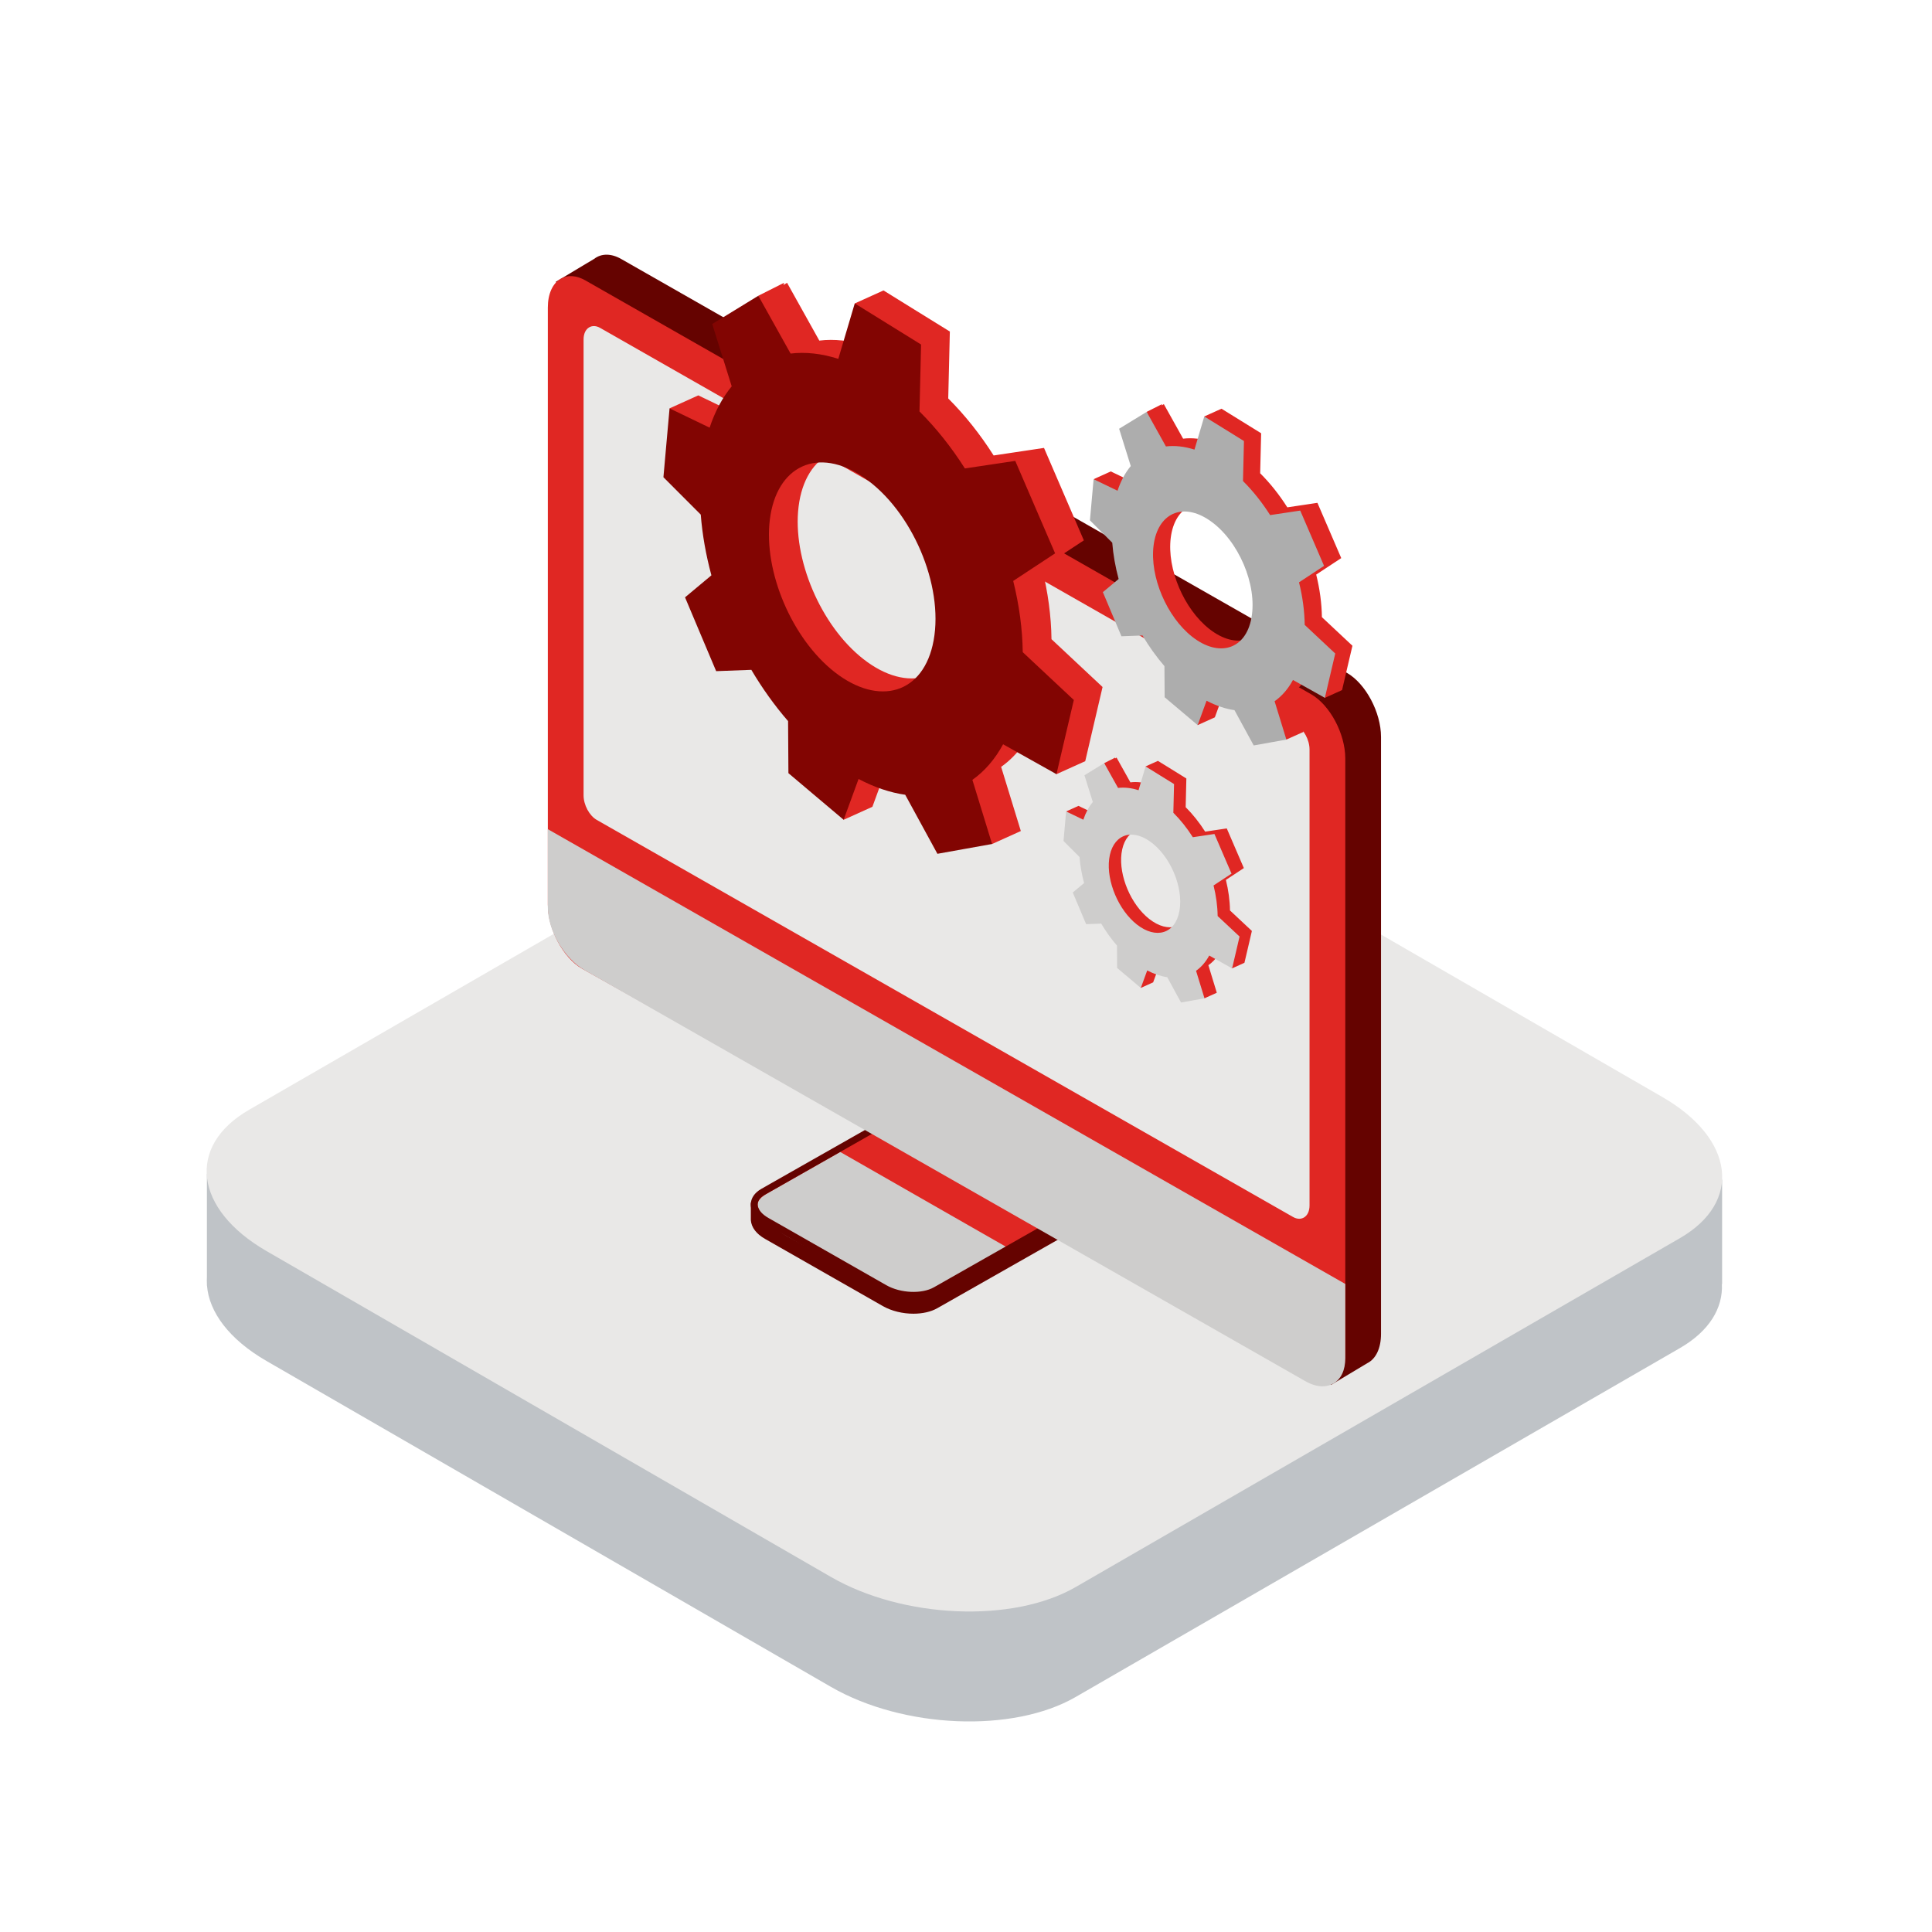 <svg width="108" height="108" viewBox="0 0 108 108" fill="none" xmlns="http://www.w3.org/2000/svg">
<g id="information-technologies 1" clip-path="url(#clip0_958_467)">
<g id="Main-page">
<g id="ScnSoft-COM-HomePage-1440_illustrations">
<g id="Industry">
<g id="8">
<g id="icon_2_8">
<g id="Group-35">
<g id="Group-34">
<path id="Fill-2" d="M96.255 71.774H96.267V65.94L85.421 63.135L61.374 49.251C57.326 46.914 51.201 46.659 47.695 48.685L23.064 62.905L11.566 65.628V71.387C11.558 71.515 11.561 71.645 11.566 71.774V71.864H11.571C11.685 73.341 12.806 74.873 14.902 76.082L46.448 94.296C50.498 96.633 56.621 96.888 60.128 94.864L93.903 75.362C95.557 74.409 96.322 73.117 96.255 71.774Z" fill="#BFC3C7"/>
<path id="Fill-4" d="M93.903 69.217L60.128 88.719C56.622 90.742 50.498 90.487 46.448 88.151L14.903 69.938C10.852 67.599 10.413 64.065 13.92 62.04L47.696 42.539C51.202 40.514 57.325 40.769 61.374 43.106L92.921 61.32C96.971 63.656 97.41 67.193 93.903 69.217Z" fill="#E9E8E7"/>
<path id="Fill-6" d="M75.29 37.611L34.721 14.475C34.166 14.159 33.616 14.158 33.212 14.472L31.066 15.756L31.502 16.377L31.88 17.243L32.26 17.456L32.622 17.97V49.362C32.622 50.74 33.478 52.349 34.531 52.949L72.375 74.532L74.404 77.418L76.436 76.201C76.917 75.96 77.2 75.362 77.2 74.564V41.198C77.2 39.821 76.343 38.212 75.29 37.611Z" fill="#650300"/>
<path id="Fill-8" d="M44.47 66.202L52.696 61.533C53.493 61.078 54.83 61.13 55.743 61.65L60.747 64.504L63.125 65.567V66.654H63.109C63.055 66.936 62.857 67.185 62.535 67.369L52.4 73.127C52.036 73.335 51.559 73.437 51.061 73.437C50.469 73.437 49.848 73.293 49.352 73.011L42.765 69.254C42.285 68.981 42.004 68.618 41.972 68.207C41.971 68.172 41.97 68.139 41.972 68.119V67.236L44.47 66.202Z" fill="#650300"/>
<path id="Fill-10" d="M62.44 66.368L52.304 72.126C51.572 72.544 50.293 72.492 49.448 72.01L42.861 68.253C42.015 67.77 41.923 67.041 42.656 66.624L52.791 60.864C53.523 60.447 54.802 60.5 55.648 60.982L62.234 64.739C63.08 65.221 63.172 65.95 62.44 66.368Z" fill="#E02723"/>
<path id="Fill-12" d="M42.918 66.696L46.968 64.395L56.344 69.757L52.174 72.126C51.442 72.544 50.163 72.491 49.318 72.009L43.973 69.096C43.462 68.804 42.57 68.057 42.379 67.486C42.253 67.111 42.628 66.862 42.918 66.696Z" fill="#CECDCC"/>
<path id="Fill-14" d="M62.344 66.201L52.209 71.959C51.532 72.346 50.335 72.294 49.544 71.842L42.956 68.085C42.574 67.868 42.354 67.593 42.354 67.332C42.354 67.071 42.57 66.894 42.751 66.791L52.886 61.032C53.565 60.645 54.761 60.697 55.552 61.149L62.139 64.906C62.522 65.124 62.742 65.398 62.742 65.66C62.742 65.92 62.526 66.097 62.344 66.201ZM51.061 72.603C51.559 72.603 52.036 72.501 52.4 72.293L62.535 66.535C62.916 66.317 63.126 66.006 63.126 65.661C63.126 65.257 62.836 64.86 62.33 64.572L55.742 60.815C54.83 60.296 53.493 60.244 52.696 60.698L42.561 66.457C42.179 66.674 41.969 66.985 41.969 67.332C41.969 67.735 42.26 68.131 42.765 68.42L49.353 72.177C49.849 72.459 50.469 72.603 51.061 72.603Z" fill="#650300"/>
<path id="Fill-16" d="M31.34 15.584C31.733 15.357 32.224 15.389 32.724 15.675L73.292 38.809C74.345 39.41 75.202 41.019 75.202 42.398V75.764C75.202 76.51 74.901 76.843 74.647 76.989C74.483 77.085 74.288 77.131 74.071 77.131C73.728 77.131 73.33 77.012 72.919 76.777L32.533 54.148C31.481 53.548 30.624 51.938 30.624 50.561V17.195C30.624 16.435 30.885 15.849 31.34 15.584Z" fill="#E02723"/>
<path id="Fill-18" d="M75.105 71.718L30.624 46.351V50.727C30.624 52.013 31.541 53.583 32.668 54.226L72.967 77.207C73.303 77.399 73.632 77.496 73.932 77.496C74.154 77.496 74.359 77.444 74.542 77.338C74.968 77.09 75.202 76.59 75.202 75.929V71.773L75.105 71.718Z" fill="#CECDCC"/>
<path id="Fill-20" d="M72.468 40.525L33.549 18.33C33.331 18.206 33.115 18.195 32.937 18.298C32.736 18.414 32.622 18.661 32.622 18.974V44.459C32.622 44.994 32.945 45.598 33.358 45.833L72.278 68.028C72.397 68.096 72.515 68.13 72.627 68.13C72.72 68.13 72.809 68.106 72.89 68.06C73.09 67.944 73.204 67.698 73.204 67.384V41.898C73.204 41.364 72.881 40.761 72.468 40.525Z" fill="#E9E8E7"/>
<path id="Fill-22" d="M58.779 35.731C58.763 34.44 58.58 33.095 58.246 31.748L60.588 30.207L59.473 27.621L58.361 25.039L55.545 25.461C54.795 24.281 53.94 23.204 53.007 22.274L53.097 18.533L51.216 17.369L49.388 16.236L47.782 16.962L48.416 18.672L48.675 18.637L48.468 19.335C47.525 19.032 46.626 18.939 45.8 19.039L43.997 15.808L43.797 15.931L43.828 15.808L42.391 16.533L42.462 16.747L41.42 17.386L42.51 20.87C41.993 21.498 41.575 22.274 41.274 23.18L39.035 22.102L37.428 22.828L38.871 23.946L38.862 24.047L38.693 25.951L40.781 28.041C40.866 29.162 41.069 30.305 41.375 31.436L39.901 32.667L40.77 34.728L41.64 36.792L43.608 36.718C44.213 37.743 44.901 38.709 45.661 39.585L45.68 42.494L46.934 43.552L46.238 44.037L47.161 45.826L48.768 45.1L49.601 42.82C50.49 43.288 51.369 43.584 52.209 43.702L53.516 46.1L53.314 46.08L53.58 46.217L54.008 47.004L54.826 46.856L55.457 47.181L57.065 46.455L55.964 42.868C56.438 42.535 56.864 42.101 57.236 41.582L59.058 43.276L60.665 42.551L61.143 40.504L61.634 38.405L58.779 35.731ZM53.797 35.077C53.249 38.067 50.739 38.784 48.26 36.84C45.871 34.969 44.282 31.217 44.642 28.316C45.014 25.315 47.337 24.197 49.909 25.974C52.587 27.825 54.364 31.979 53.797 35.077Z" fill="#E02723"/>
<path id="Fill-24" d="M57.172 36.457C57.156 35.166 56.974 33.822 56.639 32.475L58.981 30.933L57.866 28.346L56.754 25.764L53.938 26.186C53.189 25.006 52.333 23.929 51.4 23L51.489 19.259L49.609 18.094L47.781 16.961L46.862 20.06C45.918 19.759 45.02 19.665 44.194 19.764L42.391 16.533L41.081 17.336L39.814 18.111L40.903 21.596C40.386 22.223 39.969 22.999 39.668 23.906L37.429 22.828L37.255 24.773L37.086 26.677L39.173 28.767C39.259 29.887 39.463 31.03 39.768 32.161L38.294 33.392L39.162 35.453L40.034 37.518L42 37.444C42.605 38.468 43.294 39.435 44.054 40.31L44.073 43.219L45.598 44.508L47.16 45.826L47.994 43.546C48.883 44.014 49.762 44.309 50.602 44.428L52.402 47.728L53.903 47.459L55.458 47.18L54.357 43.594C55.033 43.118 55.614 42.453 56.074 41.606L59.057 43.276L59.536 41.229L60.028 39.13L57.172 36.457ZM46.652 37.566C44.264 35.694 42.675 31.943 43.035 29.042C43.406 26.04 45.73 24.923 48.302 26.7C50.98 28.551 52.757 32.704 52.19 35.803C51.642 38.792 49.132 39.509 46.652 37.566Z" fill="#820502"/>
<path id="Fill-26" d="M73.895 34.499C73.885 33.728 73.776 32.924 73.576 32.119L74.976 31.198L74.31 29.652L73.645 28.109L71.962 28.361C71.513 27.655 71.003 27.012 70.444 26.456L70.499 24.22L69.375 23.524L68.282 22.847L67.321 23.28L67.701 24.302L67.856 24.282L67.732 24.699C67.168 24.519 66.631 24.462 66.137 24.522L65.059 22.591L64.939 22.664L64.959 22.591L64.099 23.024L64.142 23.153L63.52 23.534L64.17 25.617C63.861 25.992 63.612 26.455 63.433 26.998L62.094 26.353L61.133 26.787L61.995 27.455L61.99 27.516L61.889 28.654L63.136 29.903C63.187 30.573 63.31 31.257 63.492 31.932L62.61 32.668L63.13 33.9L63.651 35.135L64.826 35.09C65.188 35.702 65.6 36.28 66.054 36.803L66.065 38.542L66.857 39.211L66.399 39.464L66.95 40.534L67.91 40.1L68.409 38.737C68.941 39.017 69.466 39.193 69.968 39.264L70.749 40.698L70.629 40.685L70.787 40.768L71.043 41.237L71.532 41.149L71.909 41.343L72.87 40.91L72.212 38.765C72.495 38.566 72.75 38.307 72.973 37.996L74.062 39.01L75.022 38.576L75.308 37.352L75.602 36.098L73.895 34.499ZM70.916 34.109C70.59 35.896 69.089 36.325 67.607 35.163C66.18 34.044 65.229 31.802 65.445 30.067C65.667 28.273 67.056 27.606 68.594 28.668C70.194 29.773 71.255 32.256 70.916 34.109Z" fill="#E02723"/>
<path id="Fill-28" d="M72.934 34.933C72.924 34.161 72.816 33.358 72.616 32.553L74.015 31.632L73.349 30.085L72.684 28.542L71.002 28.794C70.553 28.089 70.042 27.445 69.484 26.89L69.538 24.654L68.414 23.957L67.32 23.281L66.772 25.133C66.207 24.953 65.671 24.897 65.176 24.956L64.1 23.025L63.316 23.504L62.559 23.967L63.21 26.052C62.901 26.426 62.651 26.889 62.471 27.432L61.133 26.787L61.029 27.949L60.928 29.088L62.175 30.336C62.227 31.007 62.349 31.69 62.532 32.366L61.651 33.102L62.169 34.334L62.69 35.568L63.866 35.524C64.228 36.136 64.64 36.713 65.093 37.237L65.105 38.976L66.016 39.745L66.95 40.534L67.448 39.171C67.979 39.45 68.505 39.627 69.008 39.698L70.083 41.67L70.98 41.51L71.909 41.343L71.251 39.2C71.656 38.915 72.003 38.519 72.278 38.011L74.061 39.01L74.347 37.786L74.641 36.532L72.934 34.933ZM66.647 35.597C65.22 34.478 64.269 32.235 64.485 30.501C64.707 28.707 66.095 28.039 67.633 29.102C69.233 30.208 70.295 32.69 69.956 34.543C69.629 36.329 68.129 36.758 66.647 35.597Z" fill="#ADADAD"/>
<path id="Fill-30" d="M68.757 50.895C68.749 50.341 68.671 49.765 68.528 49.187L69.532 48.526L69.054 47.416L68.577 46.309L67.369 46.49C67.047 45.983 66.68 45.521 66.28 45.122L66.318 43.518L65.513 43.018L64.728 42.533L64.04 42.843L64.311 43.577L64.422 43.562L64.333 43.862C63.929 43.732 63.544 43.692 63.19 43.735L62.416 42.349L62.33 42.402L62.343 42.349L61.726 42.66L61.757 42.752L61.311 43.025L61.778 44.52C61.556 44.79 61.377 45.122 61.248 45.511L60.287 45.049L59.598 45.36L60.217 45.84L60.213 45.883L60.14 46.7L61.035 47.596C61.072 48.078 61.159 48.566 61.291 49.052L60.658 49.581L61.031 50.465L61.405 51.351L62.248 51.319C62.508 51.758 62.803 52.173 63.129 52.548L63.138 53.796L63.648 54.227L63.377 54.458L63.773 55.225L64.462 54.914L64.819 53.937C65.202 54.136 65.578 54.263 65.938 54.314L66.499 55.343L66.412 55.334L66.526 55.393L66.71 55.73L67.061 55.668L67.331 55.806L68.02 55.495L67.549 53.956C67.752 53.814 67.935 53.627 68.095 53.405L68.876 54.132L69.565 53.821L69.771 52.943L69.981 52.041L68.757 50.895ZM66.619 50.615C66.384 51.898 65.308 52.205 64.244 51.371C63.22 50.568 62.538 48.958 62.692 47.714C62.852 46.427 63.849 45.947 64.951 46.711C66.1 47.504 66.862 49.285 66.619 50.615Z" fill="#E02723"/>
<path id="Fill-32" d="M68.067 51.207C68.06 50.652 67.982 50.076 67.838 49.498L68.843 48.837L68.365 47.728L67.888 46.62L66.68 46.801C66.359 46.295 65.992 45.833 65.591 45.434L65.63 43.829L64.823 43.33L64.039 42.843L63.645 44.174C63.24 44.043 62.855 44.003 62.5 44.046L61.726 42.66L61.164 43.004L60.621 43.337L61.089 44.832C60.866 45.101 60.688 45.434 60.559 45.823L59.598 45.36L59.523 46.194L59.451 47.011L60.347 47.908C60.383 48.389 60.47 48.878 60.602 49.364L59.968 49.892L60.342 50.776L60.716 51.662L61.559 51.63C61.819 52.07 62.114 52.484 62.44 52.859L62.448 54.108L63.102 54.66L63.773 55.226L64.13 54.248C64.512 54.448 64.888 54.574 65.249 54.625L66.02 56.041L66.665 55.926L67.332 55.806L66.86 54.268C67.149 54.064 67.399 53.779 67.597 53.416L68.876 54.132L69.082 53.255L69.292 52.353L68.067 51.207ZM63.554 51.682C62.531 50.88 61.848 49.27 62.002 48.025C62.163 46.739 63.159 46.258 64.263 47.021C65.41 47.815 66.173 49.596 65.93 50.926C65.696 52.209 64.618 52.516 63.554 51.682Z" fill="#CECDCC"/>
</g>
</g>
</g>
</g>
</g>
</g>
</g>
</g>
<defs>
<clipPath id="clip0_958_467">
<rect width="108" height="108" fill="white"/>
</clipPath>
</defs>
</svg>
